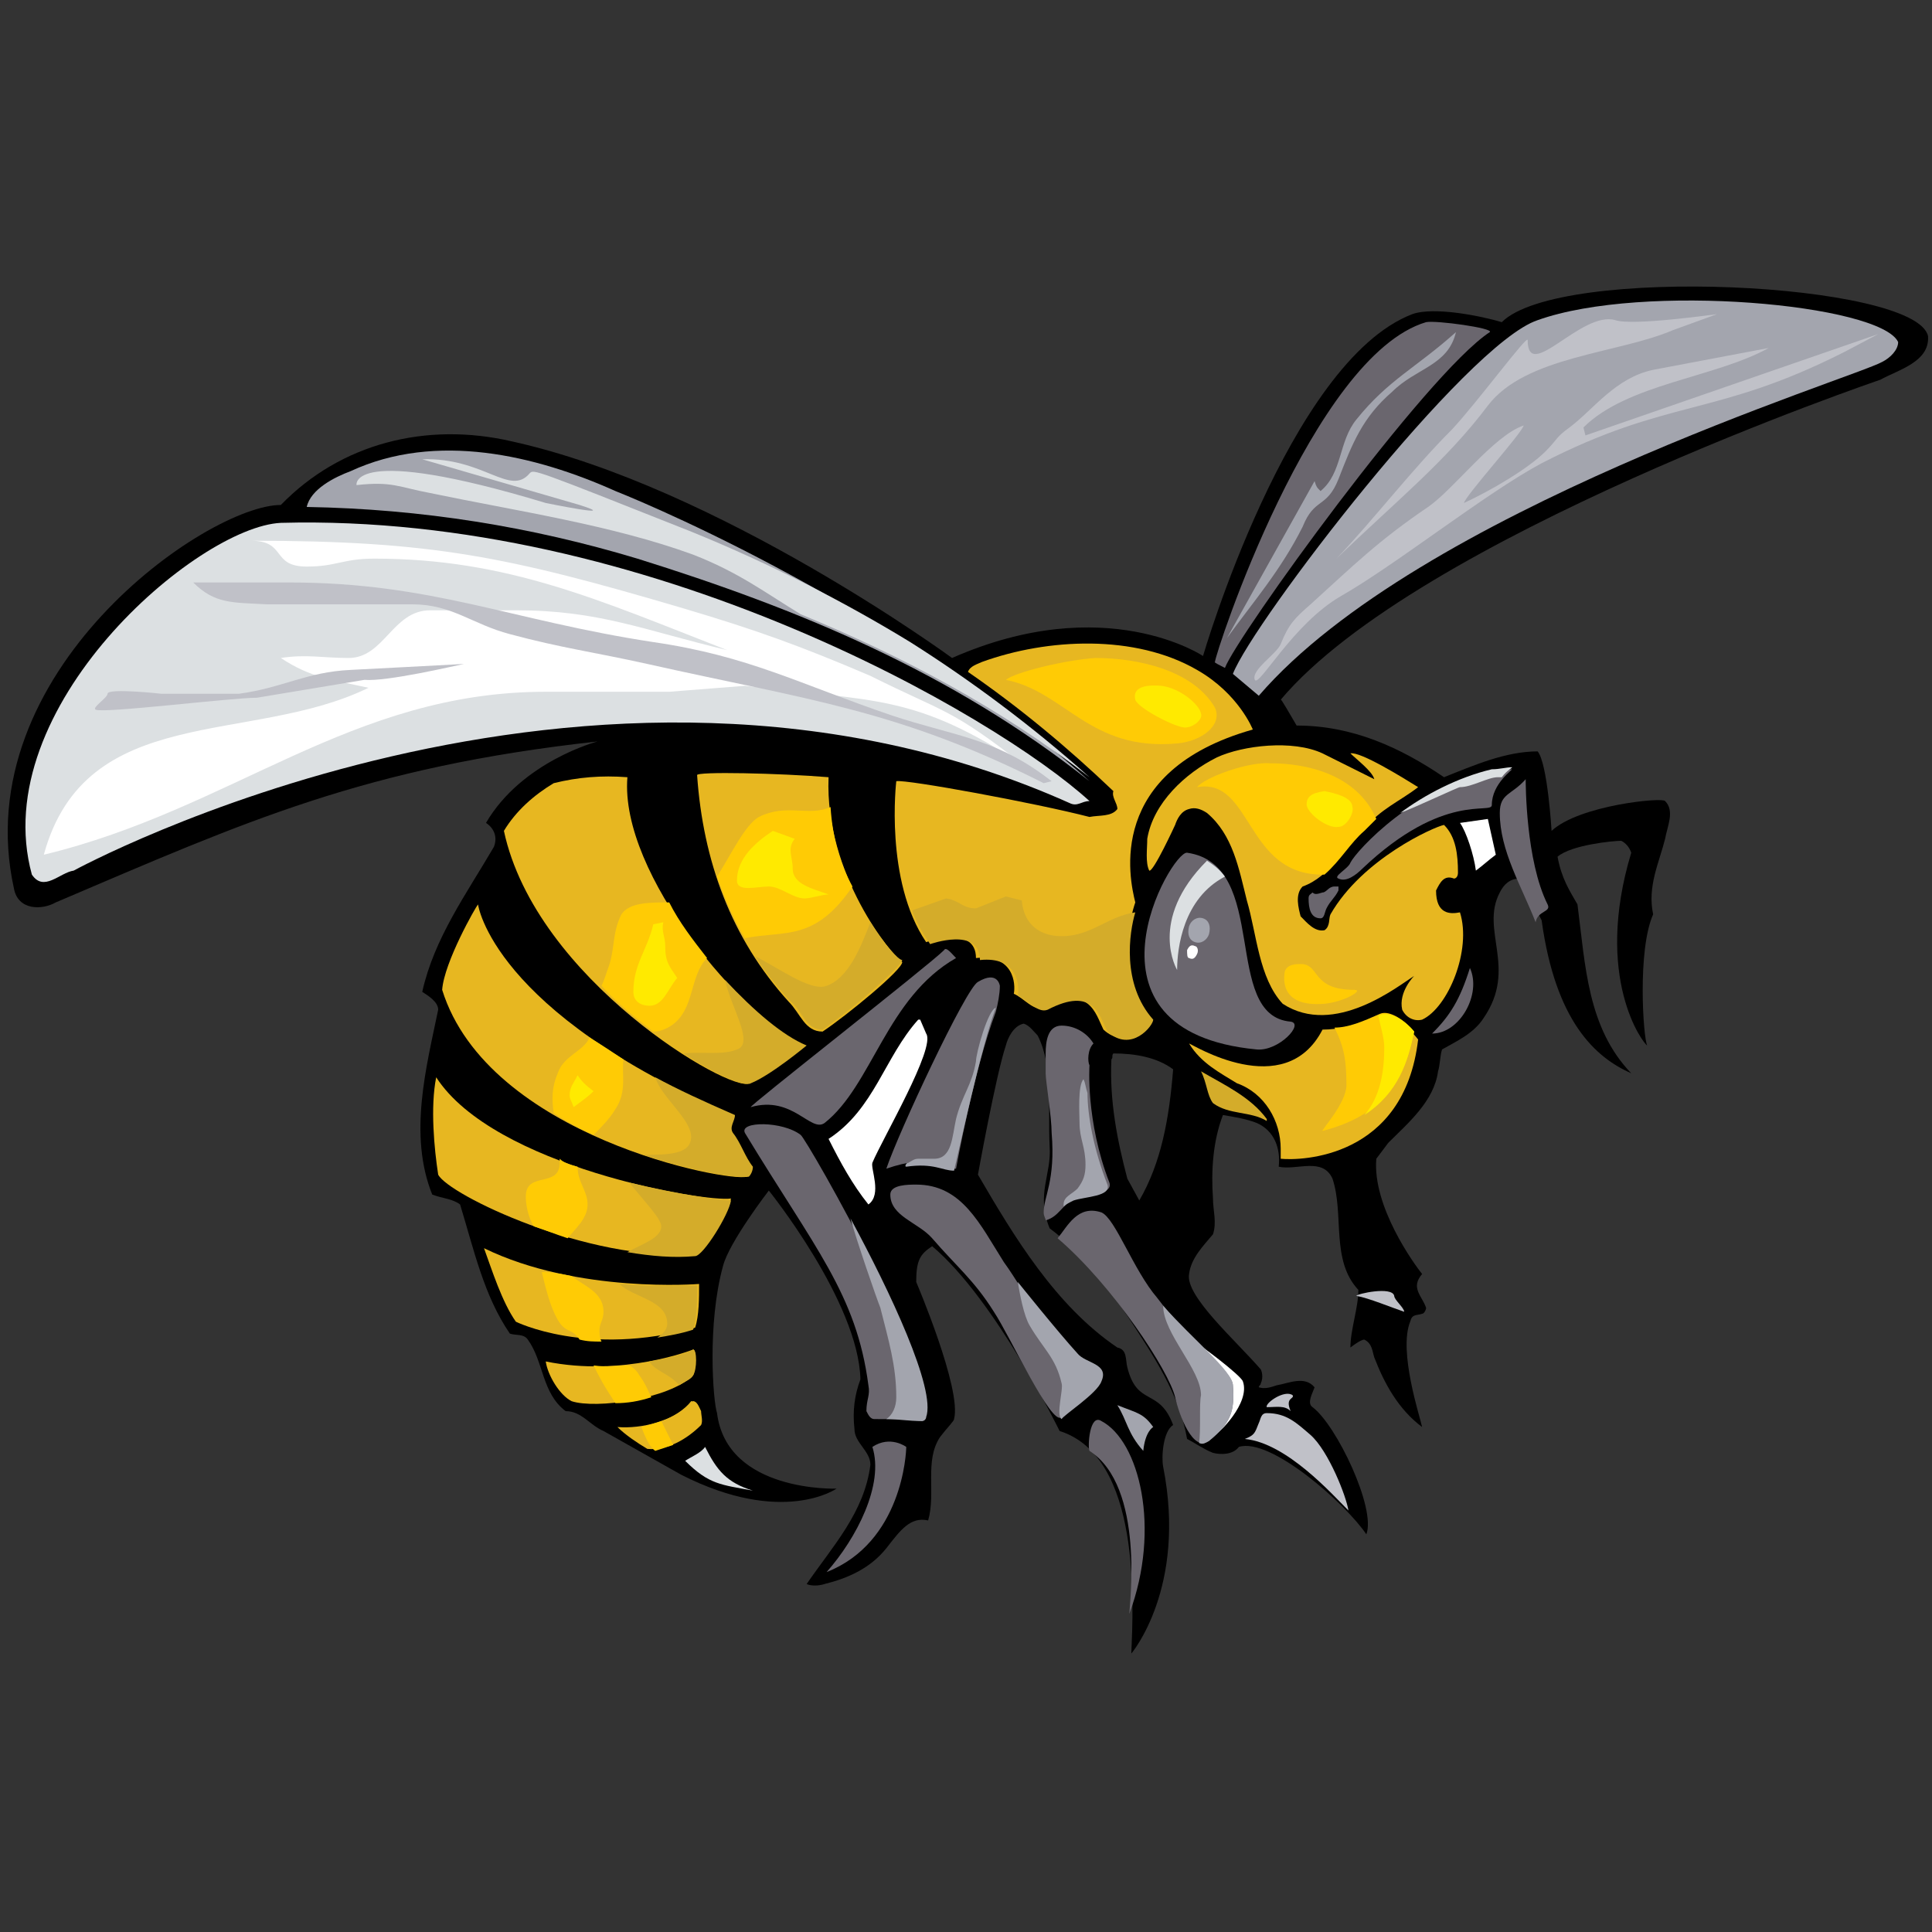 <?xml version="1.0" encoding="UTF-8" standalone="no"?>
<svg width="250px" height="250px" viewBox="0 0 250 250" version="1.1" xmlns="http://www.w3.org/2000/svg" xmlns:xlink="http://www.w3.org/1999/xlink">
    <rect x="0" y="0" width="250" height="250" fill="#333333" stroke="none"/>
    <!-- Generator: Sketch 47.1 (45422) - http://www.bohemiancoding.com/sketch -->
    <title>ALST</title>
    <desc>Created with Sketch.</desc>
    <defs></defs>
    <g id="Page-1" stroke="none" stroke-width="1" fill="none" fill-rule="evenodd">
        <g id="ALST">
            <g id="alabama_state_hornets" transform="translate(0, 35)">
                <path d="M194.33,6.686 C191.753,5.914 185.567,4.629 182.732,5.657 C166.753,11.829 155.67,49.886 155.67,49.886 C155.67,49.886 143.041,41.4 123.196,50.143 C123.196,50.143 93.041,28.029 66.237,22.114 C55.155,19.543 44.072,22.371 36.34,30.343 C26.804,30.343 -4.381,51.943 1.804,79.971 C2.32,82.8 5.412,82.8 7.216,81.771 C31.959,71.229 47.165,64.286 77.32,60.943 C77.32,60.943 67.526,63.514 62.887,71.486 C62.887,71.486 64.691,72.514 63.918,74.571 C60.309,80.743 56.186,86.4 54.639,93.343 C55.412,93.857 56.701,94.629 56.701,95.657 C55.155,103.114 52.835,111.857 55.928,119.571 C57.216,120.086 58.505,120.086 59.536,120.857 C61.34,126.771 62.629,132.686 65.979,137.571 C66.753,137.829 67.784,137.571 68.299,138.343 C70.361,141.171 70.103,145.286 73.196,147.6 C75.258,147.6 76.289,149.4 78.093,150.171 L88.144,155.829 C101.289,162.514 108.247,157.629 108.247,157.629 C108.247,157.629 94.072,158.143 92.784,147.857 C92.268,146.314 91.495,136.286 93.557,128.829 C94.33,125.743 99.485,119.057 99.485,119.057 C99.485,119.057 111.082,133.457 111.34,143.486 C110.567,145.543 110.309,147.6 110.567,149.914 C110.567,151.714 112.629,152.743 112.629,154.543 C111.856,160.714 107.732,165.086 104.381,169.971 C104.897,170.229 105.928,170.229 106.701,169.971 C109.794,169.2 112.629,167.914 114.691,165.343 C116.495,163.029 117.784,161.229 120.103,161.743 C121.134,158.143 119.588,154.029 121.649,150.943 C122.423,149.914 123.454,148.886 123.454,148.629 C124.485,144.771 118.557,130.886 118.557,130.886 C118.557,128.057 119.072,127.286 120.619,126.257 C128.866,133.2 137.113,150.171 137.113,150.171 C147.68,153.514 146.649,172.543 146.392,178.971 C146.392,178.971 153.608,170.486 150.515,154.8 C150.258,153.514 150.515,150.171 151.804,149.4 C150,144.514 147.165,147.086 145.876,141.943 C145.619,140.914 145.876,139.629 144.588,139.371 C136.598,133.971 131.186,124.971 126.546,117 C126.546,117 128.866,104.143 130.155,100.286 C130.412,99.257 131.186,97.714 132.474,97.457 C133.247,97.714 133.763,98.486 134.278,99 C136.34,103.114 135.567,108.257 135.825,113.4 C136.082,117 134.021,119.571 135.825,123.943 C139.948,127.029 143.041,131.143 145.876,135.257 C149.227,140.4 152.577,145.286 153.608,151.2 C154.639,151.714 155.67,152.486 156.959,153 C157.99,153.257 159.536,153.257 160.309,152.229 C164.433,150.943 174.227,159.686 176.804,163.543 C178.093,160.2 172.938,149.4 169.845,147.086 C169.072,146.571 169.845,145.286 170.103,144.514 C168.814,142.971 166.753,144 165.206,144.257 C164.433,144.514 163.66,144.771 162.887,144.514 C162.887,144.257 163.144,144.257 163.144,144 C163.402,143.486 163.402,142.714 163.144,142.2 C159.794,138.343 153.351,132.686 153.866,129.857 C154.124,127.8 155.67,126.257 156.959,124.714 C157.474,123.171 156.959,121.629 156.959,120.086 C156.701,116.486 156.959,112.629 158.247,109.286 C159.794,109.543 161.34,109.8 162.629,110.314 C164.948,111.343 165.722,113.657 165.464,115.971 C167.784,116.486 171.134,114.686 172.423,117.514 C173.969,122.143 172.165,128.057 175.773,131.914 C175.773,134.229 174.742,137.057 174.742,139.371 C174.742,139.371 176.031,138.343 176.546,138.343 C177.577,138.857 177.577,139.886 177.835,140.657 C179.124,144 180.928,147.343 184.021,149.657 C183.763,148.371 180.928,139.886 182.474,136.029 C182.732,135 183.247,135.257 184.021,135 C184.278,135 184.536,134.486 184.536,134.229 C184.021,132.686 182.474,131.657 184.021,129.857 C182.99,128.571 177.577,121.114 178.093,114.943 L179.639,112.886 C182.216,110.314 185.567,107.486 186.082,103.629 C186.34,102.857 186.34,101.571 186.598,100.8 C188.402,99.771 190.722,98.743 192.01,96.686 C196.392,90.257 191.495,85.371 194.072,80.486 C194.588,79.457 195.361,78.686 196.649,78.686 C197.423,79.971 199.485,84.086 199.485,84.086 C201.289,97.2 206.443,101.829 211.082,103.886 L211.082,103.886 C205.412,97.971 205.155,90 204.124,82.029 C203.093,80.229 202.062,78.686 201.546,75.857 C203.351,74.314 208.763,73.8 209.794,73.8 C210.309,74.057 210.825,74.571 211.082,75.343 C206.186,91.543 212.629,100.029 213.144,100.286 C212.629,99.257 211.856,87.943 213.918,83.314 C213.144,79.714 214.691,76.629 215.464,73.543 C215.722,72 216.753,69.943 215.464,68.657 C215.206,68.143 204.381,69.171 200.773,72.514 C200.773,72.514 200.258,63.771 198.969,62.229 C194.845,62.229 190.722,64.029 186.856,65.571 C181.186,61.714 175,58.886 167.784,58.886 C167.01,57.6 165.722,55.286 165.722,55.543 C183.505,34.457 243.299,14.143 243.299,14.143 C245.619,12.857 249.742,11.829 249.485,8.486 C247.938,1.543 201.804,-0.771 194.33,6.686 Z M147.423,120.343 L147.423,120.343 L145.876,117.514 C144.588,112.629 143.557,107.486 143.814,102.086 C144.072,101.829 143.814,101.571 144.072,101.314 C146.907,101.314 149.742,101.829 151.804,103.371 C151.289,109.8 150.258,115.457 147.423,120.343 Z" id="Shape" fill="#000000" fill-rule="nonzero"></path>
                <path d="M162.629,100.8 C165.464,101.057 168.814,97.457 167.01,97.2 C157.99,96.429 164.433,76.886 153.608,75.343 C151.546,75.086 138.144,98.486 162.629,100.8 L162.629,100.8 Z" id="Shape" fill="#6A666E"></path>
                <path d="M158.505,78.429 C153.093,81.257 152.32,87.686 152.32,90.514 C152.32,90.514 148.454,84.086 156.186,76.371 C156.959,76.886 157.732,77.4 158.505,78.429 L158.505,78.429 Z" id="Shape" fill="#DCE0E2"></path>
                <path d="M36.34,32.657 C83.763,31.371 128.866,57.6 140.979,68.657 L140.979,68.657 C139.948,68.657 139.433,69.429 138.402,68.914 C76.289,41.143 9.536,77.657 9.536,77.657 C7.732,77.914 5.67,80.486 4.124,78.171 C-1.804,56.571 25.515,33.171 36.34,32.657 L36.34,32.657 Z" id="Shape" fill="#DCE0E2"></path>
                <path d="M45.361,25.971 C56.443,20.829 69.33,23.914 79.639,28.543 C79.639,28.543 114.433,42.171 140.979,66.086 C123.196,51.943 103.093,43.714 82.474,37.286 C68.814,33.171 54.639,30.857 39.691,30.6 C40.206,28.286 43.299,26.743 45.361,25.971 L45.361,25.971 Z" id="Shape" fill="#A3A5AE"></path>
                <path d="M54.639,24.429 L75,30.343 C80.67,32.143 70.619,30.086 70.619,30.086 C45.103,22.371 46.134,27.771 46.134,27.771 C50.773,27.257 51.546,28.029 55.67,28.8 C66.753,31.114 79.124,32.914 89.691,36.771 C95.619,39.086 98.969,41.657 103.608,44.486 C116.753,49.886 129.381,56.571 140.979,65.571 C133.505,58.886 125.515,52.971 117.784,48.086 C109.794,43.2 100,38.057 89.175,33.686 C69.072,25.714 69.072,25.714 68.557,26.229 C65.979,29.314 62.629,24.171 54.639,24.429 L54.639,24.429 Z" id="Shape" fill="#DCE0E2"></path>
                <path d="M56.443,104.4 C63.918,115.971 91.237,120.6 94.588,120.086 C94.33,121.886 90.979,127.286 89.948,127.286 C76.031,128.314 57.99,119.571 56.701,117 C56.186,113.657 55.67,108.257 56.443,104.4 L56.443,104.4 Z" id="Shape" fill="#E7B721"></path>
                <path d="M81.443,118.029 C83.247,120.343 85.567,122.657 85.567,123.686 C85.567,125.229 82.99,126 81.186,127.029 C84.278,127.543 87.113,127.8 89.948,127.543 C90.979,127.543 94.33,122.143 94.588,120.343 C93.299,120.343 87.887,119.571 81.443,118.029 L81.443,118.029 Z" id="Shape" fill="#D4AC2A"></path>
                <path d="M74.742,115.971 C74.742,115.971 74.742,115.971 74.742,115.971 C74.742,118.029 76.031,119.057 76.031,120.857 C76.031,122.657 74.485,123.943 73.454,125.229 C71.907,124.714 70.619,124.2 69.072,123.686 C68.299,122.4 68.041,120.857 68.041,119.829 C68.041,116.486 72.423,118.8 72.423,115.457 C72.423,115.2 72.423,114.943 72.423,114.943 C72.938,115.457 73.711,115.714 74.742,115.971 L74.742,115.971 Z" id="Shape" fill="#FFCB05"></path>
                <path d="M61.856,82.029 C61.856,82.029 63.66,95.914 94.845,109.286 C94.845,110.057 94.33,110.829 94.588,111.6 C95.619,112.886 96.134,114.686 97.165,115.971 C97.165,116.229 96.907,116.743 96.649,117.257 C94.33,118.029 63.144,112.114 57.216,93.086 C57.474,89.486 61.598,82.286 61.856,82.029 L61.856,82.029 Z" id="Shape" fill="#E7B721"></path>
                <path d="M84.794,104.4 C85.567,106.971 89.433,109.8 89.433,112.114 C89.433,114.429 86.34,114.429 83.247,114.429 C90.206,116.743 95.876,117.514 96.907,117.257 C97.165,117 97.423,116.486 97.423,115.971 C96.392,114.686 95.876,112.886 94.845,111.6 C94.33,110.829 95.103,110.057 95.103,109.286 C90.979,107.486 87.629,105.943 84.794,104.4 L84.794,104.4 Z" id="Shape" fill="#D4AC2A"></path>
                <path d="M80.67,102.086 C80.412,103.886 81.186,106.2 79.639,108.514 C78.866,109.8 77.835,110.829 76.804,111.857 C75,111.086 73.196,110.057 71.649,109.029 C71.392,107.229 71.392,105.686 72.165,103.886 C72.938,101.571 75.515,101.057 76.289,99.257 C77.577,100.029 79.124,101.057 80.67,102.086 L80.67,102.086 Z" id="Shape" fill="#FFCB05"></path>
                <path d="M62.629,126.514 C74.742,132.429 90.464,131.143 90.464,131.143 C90.464,132.943 90.464,135.257 89.948,136.8 C76.031,140.657 66.753,136.029 66.753,136.029 C64.948,133.457 63.66,129.343 62.629,126.514 L62.629,126.514 Z" id="Shape" fill="#E7B721"></path>
                <path d="M80.155,131.143 C81.959,132.943 86.34,133.2 86.34,136.286 C86.34,137.057 85.825,137.571 85.052,138.086 C86.598,137.829 88.144,137.571 89.691,137.057 C90.206,135.514 90.206,133.2 90.206,131.4 C90.464,131.143 86.082,131.657 80.155,131.143 L80.155,131.143 Z" id="Shape" fill="#D4AC2A"></path>
                <path d="M73.969,130.114 C75.515,131.4 78.093,132.171 78.093,134.743 C78.093,135.771 77.577,136.286 77.577,137.057 C77.577,137.571 77.577,138.086 77.835,138.6 C76.804,138.6 76.031,138.6 75,138.343 C73.969,136.8 73.196,137.571 72.165,135.771 C71.134,133.971 70.619,131.657 70.103,129.6 C71.392,129.6 72.68,129.857 73.969,130.114 L73.969,130.114 Z" id="Shape" fill="#FFCB05"></path>
                <path d="M71.649,66.343 C74.742,65.571 77.835,65.314 81.186,65.571 C80.155,78.171 96.392,96.943 104.124,100.286 C104.124,100.286 99.485,104.143 96.907,105.171 C94.588,106.457 69.33,91.8 65.206,72.514 C66.753,69.943 69.072,67.886 71.649,66.343 L71.649,66.343 Z" id="Shape" fill="#E7B721"></path>
                <path d="M93.814,91.8 C94.588,95.4 97.68,100.029 95.361,100.8 C93.557,101.571 90.722,101.057 88.402,101.314 C92.784,104.143 96.392,105.686 97.165,105.171 C99.742,104.143 104.381,100.286 104.381,100.286 C101.289,99 97.68,95.914 93.814,91.8 L93.814,91.8 Z" id="Shape" fill="#D4AC2A"></path>
                <path d="M91.495,88.971 C89.175,91.286 89.948,95.657 86.856,97.714 C86.082,98.229 85.309,98.486 84.536,98.486 C82.216,96.686 79.897,94.886 77.835,92.571 C78.093,92.057 78.351,91.286 78.608,90.514 C79.639,87.943 79.124,85.886 80.412,83.314 C81.443,81.771 84.021,81.771 86.598,81.771 C87.887,84.343 89.691,86.657 91.495,88.971 L91.495,88.971 Z" id="Shape" fill="#FFCB05"></path>
                <path d="M70.619,141.171 C80.67,143.229 89.691,139.629 89.691,139.629 C90.206,139.629 89.948,142.457 89.691,142.971 C86.598,146.057 77.062,147.343 73.969,146.314 C72.423,145.543 70.876,142.971 70.619,141.171 L70.619,141.171 Z" id="Shape" fill="#E7B721"></path>
                <path d="M84.021,141.171 C84.794,142.457 86.598,142.714 87.887,144.257 L87.887,144.257 C88.66,143.743 89.433,143.486 89.691,142.971 C90.206,142.2 90.206,139.629 89.691,139.629 C89.433,139.886 87.371,140.657 84.021,141.171 L84.021,141.171 Z" id="Shape" fill="#D4AC2A"></path>
                <path d="M81.443,141.686 C81.959,141.943 82.474,142.457 82.732,142.971 C83.505,144 83.763,144.771 84.278,145.8 C82.732,146.314 81.186,146.571 79.639,146.571 C78.093,144.257 77.577,143.229 76.804,141.686 C78.608,141.943 79.897,141.686 81.443,141.686 L81.443,141.686 Z" id="Shape" fill="#FFCB05"></path>
                <path d="M89.691,146.314 C90.206,146.314 90.464,147.086 90.722,147.6 C90.722,148.114 90.979,148.886 90.722,149.4 C88.918,151.2 86.34,152.743 83.763,152.486 C82.474,151.714 80.928,150.686 79.897,149.657 C82.99,149.914 87.371,148.886 89.691,146.314 L89.691,146.314 Z" id="Shape" fill="#E7B721"></path>
                <path d="M85.567,148.886 C86.34,149.914 87.629,149.914 88.66,150.943 C89.433,150.429 89.948,149.914 90.464,149.4 C90.722,148.886 90.464,148.114 90.464,147.6 C90.464,147.086 90.206,146.314 89.433,146.314 L89.433,146.314 C88.66,147.343 87.113,148.371 85.567,148.886 L85.567,148.886 Z" id="Shape" fill="#E7B721"></path>
                <path d="M85.567,148.886 C86.082,149.914 86.598,150.943 87.113,151.971 C86.34,152.229 85.567,152.486 84.794,152.743 C84.021,152.229 83.505,150.943 82.99,149.657 C84.021,149.4 84.794,149.143 85.567,148.886 L85.567,148.886 Z" id="Shape" fill="#FFCB05"></path>
                <path d="M107.216,65.571 C106.701,78.171 115.464,88.714 116.753,89.486 C116.753,90.514 109.536,96.429 106.443,98.486 C104.124,98.486 103.608,96.171 102.062,94.629 C94.588,86.4 90.979,76.371 90.206,65.314 C89.948,64.8 101.031,65.057 107.216,65.571 L107.216,65.571 Z" id="Shape" fill="#E7B721"></path>
                <path d="M112.629,84.343 C111.34,87.686 109.794,91.543 106.959,92.571 C104.897,93.343 100.773,90.257 97.68,88.714 C98.969,90.771 100.515,92.571 102.062,94.371 C103.866,95.657 104.124,98.229 106.443,98.229 C109.536,96.171 116.495,90.257 116.753,89.229 C116.237,89.229 114.433,87.171 112.629,84.343 L112.629,84.343 Z" id="Shape" fill="#D4AC2A"></path>
                <path d="M110.309,79.714 C105.412,86.914 101.546,85.371 96.392,86.4 C94.845,83.829 93.814,81.257 92.784,78.429 C94.588,75.6 96.392,71.743 98.196,70.714 C101.804,68.914 104.639,70.714 107.474,69.429 C107.732,73.543 108.763,76.886 110.309,79.714 L110.309,79.714 Z" id="Shape" fill="#FFCB05"></path>
                <path d="M107.216,112.371 C113.144,108.514 114.433,101.829 118.814,96.943 L119.072,96.943 L119.845,98.743 C121.134,100.543 114.175,112.371 112.887,115.457 C112.629,116.229 114.175,119.571 112.371,120.857 L112.371,120.857 C110.309,118.286 108.763,115.457 107.216,112.371 L107.216,112.371 L107.216,112.371 Z" id="Shape" fill="#FFFFFF"></path>
                <path d="M115.979,66.086 C117.268,65.829 134.021,68.914 140.979,70.714 C142.268,70.457 143.814,70.714 144.588,69.686 C144.588,68.914 143.814,68.143 144.072,67.371 C138.144,61.714 131.959,56.571 125.258,51.943 C125.515,51.171 126.546,50.914 127.062,50.657 C135.567,47.571 146.907,47.057 154.897,51.686 C160.309,54.771 162.113,59.4 162.113,59.4 C143.041,64.8 146.134,78.686 146.907,81.771 C146.907,81.771 143.557,91.029 148.711,96.686 C148.711,97.457 145.876,101.057 142.784,98.229 C141.753,96.171 140.979,92.314 135.052,95.4 C133.763,95.914 132.474,94.114 131.186,93.6 C131.443,92.314 131.186,88.457 126.289,88.971 C126.289,84.6 119.845,86.914 119.845,86.914 C114.433,78.943 115.979,66.086 115.979,66.086 L115.979,66.086 Z" id="Shape" fill="#E7B721"></path>
                <path d="M118.041,82.8 L122.423,81.257 C124.227,81.514 124.485,82.543 126.289,82.543 L130.155,81 L132.216,81.514 C132.474,84.6 134.536,86.143 137.371,86.143 C141.237,86.143 143.299,83.571 146.907,83.057 C146.134,85.629 145.103,92.314 149.227,96.943 C149.227,97.714 146.392,101.314 143.299,98.486 C142.268,96.429 141.495,92.571 135.567,95.657 C134.278,96.171 132.99,94.371 131.701,93.857 C131.959,92.571 131.701,88.714 126.804,89.229 C126.804,84.857 120.361,87.171 120.361,87.171 C119.33,85.629 118.557,84.343 118.041,82.8 L118.041,82.8 Z" id="Shape" fill="#D4AC2A"></path>
                <path d="M157.474,63 C160.825,61.457 167.268,60.686 171.134,62.486 C172.68,63.257 177.835,65.829 177.835,65.829 C177.577,64.8 175.515,63.257 174.742,62.486 C176.031,62.229 181.443,65.571 183.505,66.857 C181.186,68.657 178.608,69.686 176.546,72.257 C173.969,74.571 172.165,78.429 168.557,79.714 C167.526,80.743 168.041,82.543 168.299,83.571 C169.072,84.343 170.103,85.629 171.392,85.371 C172.165,84.857 171.907,83.829 172.165,83.314 C176.289,76.114 185.567,72 186.856,71.743 C188.402,73.286 188.66,75.6 188.66,77.914 C188.66,78.429 188.402,78.686 188.144,78.686 C186.856,78.171 186.34,79.2 185.825,80.229 C185.825,83.314 187.629,83.314 188.918,83.057 C190.464,87.943 187.371,95.4 184.021,96.943 C182.99,97.2 181.959,96.686 181.443,95.657 C180.928,93.343 182.99,91.286 182.99,91.286 C180.928,92.571 172.68,99.257 165.979,94.886 C162.887,91.543 162.629,85.886 161.34,81.514 C160.309,77.4 159.536,73.029 156.186,70.2 C155.412,69.686 154.639,69.429 153.866,69.686 C152.835,69.943 152.32,70.971 152.062,71.743 C152.062,71.743 149.227,77.914 148.711,77.657 C148.196,76.629 148.454,74.829 148.454,73.543 C149.227,68.914 153.351,65.057 157.474,63 L157.474,63 Z" id="Shape" fill="#E7B721"></path>
                <path d="M154.897,66.857 C162.113,65.571 161.082,78.429 171.392,78.171 C173.454,76.371 174.742,74.057 176.546,72.514 C177.062,72 177.577,71.486 178.093,70.971 C175.515,65.057 168.814,63.771 164.433,63.771 C161.598,63.514 155.928,65.571 154.897,66.857 L154.897,66.857 Z" id="Shape" fill="#FFCB05"></path>
                <path d="M171.134,98.229 C173.196,98.229 175.515,97.714 178.351,96.429 C180.412,95.4 183.505,99.514 183.505,99.514 C181.701,114.943 168.299,115.2 165.722,114.943 C165.722,114.686 165.722,114.171 165.722,113.657 C165.722,110.057 163.66,106.457 160.052,105.171 C157.99,103.886 155.412,102.6 153.866,100.029 C154.124,100.029 166.237,107.743 171.134,98.229 L171.134,98.229 Z" id="Shape" fill="#E7B721"></path>
                <path d="M172.68,97.971 C173.969,100.543 174.227,102.343 174.227,105.429 C174.227,107.743 170.876,111.343 171.134,111.343 C180.155,109.029 181.959,103.371 182.99,98.486 C181.959,97.2 179.897,95.657 178.608,96.171 C176.289,97.2 174.485,97.971 172.68,97.971 L172.68,97.971 Z" id="Shape" fill="#FFCB05"></path>
                <path d="M178.351,96.429 C178.608,97.714 179.124,99.257 179.124,100.543 C179.124,103.629 178.608,106.971 176.546,109.286 C180.928,106.457 182.216,102.343 182.99,98.486 C181.959,97.2 179.897,95.657 178.351,96.429 C178.351,96.171 178.351,96.171 178.351,96.429 L178.351,96.429 Z" id="Shape" fill="#FFEA00"></path>
                <path d="M155.412,103.629 C158.505,105.429 161.856,106.971 163.918,109.8 L163.918,110.057 C161.856,108.771 159.021,109.286 156.959,107.743 C156.186,106.714 156.186,105.171 155.412,103.629 L155.412,103.629 L155.412,103.629 Z" id="Shape" fill="#D4AC2A"></path>
                <path d="M198.969,6.429 C212.629,1.543 243.299,4.371 245.619,9.257 C245.619,10.286 244.588,11.314 243.557,11.829 C239.948,13.886 183.505,31.114 162.887,55.029 L159.536,52.2 C162.113,45.514 189.691,9.514 198.969,6.429 L198.969,6.429 Z" id="Shape" fill="#A3A5AE"></path>
                <path d="M192.526,70.971 L193.557,75.6 C192.526,76.371 192.01,76.886 190.979,77.657 C190.722,75.6 189.691,72.514 188.918,71.486 L192.526,70.971 L192.526,70.971 Z" id="Shape" fill="#FFFFFF"></path>
                <path d="M153.866,84.857 C154.124,84.086 154.897,83.571 155.67,83.829 C156.443,84.086 156.701,84.857 156.443,85.886 C156.186,86.657 155.412,87.171 154.639,86.914 C153.866,86.657 153.608,85.886 153.866,84.857 L153.866,84.857 Z" id="Shape" fill="#A3A5AE"></path>
                <path d="M153.608,87.943 C153.866,87.429 154.124,87.171 154.639,87.429 C154.897,87.429 155.155,87.943 154.897,88.457 C154.639,88.971 154.381,89.229 153.866,88.971 C153.608,88.971 153.608,88.457 153.608,87.943 L153.608,87.943 Z" id="Shape" fill="#FFFFFF"></path>
                <path d="M169.845,80.486 C169.588,80.743 169.33,80.743 169.33,81.257 C169.33,82.543 169.588,83.829 170.876,83.829 C171.392,83.829 171.392,83.057 171.649,82.543 C172.165,81.514 172.68,81.257 173.196,80.229 L173.196,79.714 C172.938,79.714 172.938,79.714 172.68,79.714 C171.907,79.714 171.649,80.486 171.134,80.486 C170.361,80.743 170.103,80.743 169.845,80.486 L169.845,80.486 Z" id="Shape" fill="#6A666E"></path>
                <path d="M195.619,64.543 C195.876,64.543 193.041,66.343 193.041,69.171 C193.041,70.457 186.856,67.371 176.289,77.4 C175.515,78.171 174.227,79.2 173.196,78.686 C172.423,78.429 174.485,77.4 174.742,76.629 C175.515,75.086 183.247,66.6 193.041,65.057 C194.072,64.8 194.845,64.543 195.619,64.543 L195.619,64.543 Z" id="Shape" fill="#6A666E"></path>
                <path d="M181.186,70.2 C183.247,69.429 188.66,66.857 188.918,66.857 C190.464,66.857 192.526,65.571 193.814,65.571 C194.072,65.571 194.072,65.571 194.33,65.571 C195.103,64.543 195.876,64.286 195.619,64.286 L195.619,64.286 C194.845,64.286 194.072,64.543 193.041,64.543 C188.66,65.571 184.278,67.886 181.186,70.2 L181.186,70.2 Z" id="Shape" fill="#DCE0E2"></path>
                <path d="M171.392,67.371 C169.588,67.629 169.072,68.143 169.072,69.171 C169.33,70.457 171.907,72.257 173.196,72 C174.227,72 175.258,70.2 175,69.429 C175,68.143 172.68,67.629 171.392,67.371 L171.392,67.371 Z" id="Shape" fill="#FFEA00"></path>
                <path d="M197.423,65.829 C195.619,67.886 194.072,67.629 194.072,70.2 C194.072,75.086 196.907,79.714 198.711,84.343 C198.969,82.8 200.773,83.057 200.258,82.029 C197.423,76.371 197.423,66.343 197.423,65.829 L197.423,65.829 Z" id="Shape" fill="#6A666E"></path>
                <path d="M185.309,98.743 C188.918,98.743 191.753,93.6 190.206,90.257 C188.918,94.371 187.629,96.429 185.309,98.743 L185.309,98.743 Z" id="Shape" fill="#6A666E"></path>
                <path d="M158.505,51.429 C160.052,47.314 184.536,13.371 192.784,7.971 C193.299,7.457 185.825,6.429 184.536,6.686 C169.845,11.057 157.216,49.629 157.216,50.657 C156.959,50.657 157.99,51.171 158.505,51.429 L158.505,51.429 Z" id="Shape" fill="#6A666E"></path>
                <path d="M161.082,151.2 C162.371,150.686 162.371,150.429 162.887,149.143 C163.144,148.629 163.144,147.857 163.918,147.857 C166.495,147.857 167.784,149.143 169.588,150.686 C171.907,152.743 174.227,158.657 174.485,160.457 C172.423,158.4 166.495,151.714 161.082,151.2 L161.082,151.2 Z" id="Shape" fill="#C0C1C8"></path>
                <path d="M238.66,10.543 L243.041,8.229 L205.155,21.343 L204.897,20.314 C210.567,14.657 221.907,13.886 228.866,10.029 L213.918,12.857 C209.021,13.886 206.186,18 203.093,20.314 C201.289,21.6 201.546,21.857 200,23.4 C197.68,25.714 192.784,28.543 189.433,30.086 C189.691,29.057 196.907,21.086 197.165,20.057 C193.299,21.343 188.144,28.286 184.794,30.6 C178.351,34.971 175.258,38.057 169.588,43.2 C167.526,45 166.753,45.771 165.722,48.343 C165.206,49.629 161.856,51.686 162.371,52.971 C162.887,54 167.268,45.771 173.454,42.171 C180.67,38.057 192.268,28.8 199.485,24.943 C215.979,16.457 221.907,19.029 238.66,10.543 L238.66,10.543 Z" id="Shape" fill="#C0C1C8"></path>
                <path d="M172.938,37.286 C180.67,29.829 187.113,24.686 192.526,17.486 C197.423,11.057 209.278,10.8 216.495,7.714 L222.165,5.657 C221.907,5.657 211.34,7.2 209.021,6.429 C204.639,5.143 197.68,14.657 197.68,9 C197.68,8.229 191.237,16.971 187.887,20.571 C182.732,25.714 177.835,32.143 172.938,37.286 L172.938,37.286 Z" id="Shape" fill="#C0C1C8"></path>
                <path d="M180.412,132.686 C180.412,133.2 181.701,134.229 181.701,134.743 C180.155,134.229 177.062,132.943 175.515,132.686 C175.515,132.429 180.155,131.4 180.412,132.686 L180.412,132.686 Z" id="Shape" fill="#C0C1C8"></path>
                <path d="M130.155,52.971 C137.887,54.514 140.979,62.229 152.32,61.2 C155.412,60.943 158.247,58.886 157.216,56.571 C154.381,51.686 147.165,50.143 141.753,50.143 C137.887,50.4 131.443,51.943 130.155,52.971 L130.155,52.971 Z" id="Shape" fill="#FFCB05"></path>
                <path d="M100,72.514 C97.68,74.057 95.361,76.114 95.361,78.943 C95.361,80.486 97.938,79.714 99.485,79.714 C101.031,79.714 102.577,81.257 104.124,81.257 C104.897,81.257 106.443,80.743 107.216,80.743 C105.155,79.971 102.577,79.457 102.577,77.4 C102.577,75.857 101.804,74.829 102.835,73.543 L100,72.514 L100,72.514 Z" id="Shape" fill="#FFEA00"></path>
                <path d="M91.237,152.229 C90.722,153 89.433,153.514 88.66,154.029 C91.753,157.114 93.299,157.114 97.423,157.886 C94.072,156.857 92.784,155.314 91.237,152.229 L91.237,152.229 Z" id="Shape" fill="#DCE0E2"></path>
                <path d="M167.268,145.543 C167.526,146.057 166.237,145.8 167.01,147.6 C166.237,146.829 165.206,147.086 163.918,147.086 C163.66,146.571 166.237,144.771 167.268,145.543 L167.268,145.543 Z" id="Shape" fill="#C0C1C8"></path>
                <path d="M84.536,84.6 C83.763,87.943 81.959,89.743 81.959,93.343 C81.959,94.629 82.99,95.143 84.021,95.143 C85.825,95.143 86.34,93.086 87.629,91.543 C86.598,90 86.082,89.486 86.082,87.429 C86.082,86.143 85.567,85.629 85.825,84.343 L84.536,84.6 L84.536,84.6 Z" id="Shape" fill="#FFEA00"></path>
                <path d="M158.763,47.571 L170.103,27.257 C170.361,28.029 170.361,28.029 170.876,28.543 C173.711,26.229 173.196,22.114 175.515,19.286 C179.639,14.143 183.247,12.6 188.402,7.971 C187.371,12.343 183.247,12.6 180.155,15.686 C176.289,19.029 175,22.371 173.196,27 C171.649,30.857 170.103,29.314 168.557,33.171 C165.722,38.829 162.113,42.943 158.763,47.571 L158.763,47.571 Z" id="Shape" fill="#A3A5AE"></path>
                <path d="M171.392,94.886 C173.969,94.629 176.546,93.086 175.258,93.086 C169.588,93.086 170.876,89.743 168.299,89.743 C167.784,89.743 166.495,89.743 166.237,90.771 C166.237,91.029 165.206,95.4 171.392,94.886 L171.392,94.886 Z" id="Shape" fill="#FFCB05"></path>
                <path d="M150.258,53.743 C147.165,53.486 146.649,54.514 146.907,55.543 C147.165,56.571 152.062,59.143 153.351,59.143 C154.381,59.143 155.67,58.114 155.412,57.343 C155.155,56.057 152.577,54 150.258,53.743 L150.258,53.743 Z" id="Shape" fill="#FFEA00"></path>
                <path d="M74.742,104.143 C74.227,105.171 73.711,105.686 73.711,106.714 C73.711,107.229 73.969,107.486 74.227,108.257 C75.258,107.486 76.031,106.971 76.804,106.2 C75.773,105.429 75.258,104.914 74.742,104.143 L74.742,104.143 Z" id="Shape" fill="#FFEA00"></path>
                <path d="M132.474,64.029 C118.299,54.771 113.402,55.8 96.392,53.743 L86.598,54.514 C80.412,54.514 76.804,54.514 70.619,54.514 C45.361,54.514 30.155,69.686 5.67,75.6 C11.082,55.8 32.474,61.457 47.68,54 C43.041,52.971 40.206,52.714 36.34,50.143 C39.691,49.629 41.753,50.143 45.103,50.143 C49.742,50.143 50.773,43.971 55.67,43.971 C60.052,43.971 62.371,43.971 66.753,43.971 C77.577,43.971 83.247,46.543 94.072,49.114 C77.577,42.686 65.722,37.286 48.454,37.286 C44.33,37.286 43.557,38.314 39.691,38.314 C35.052,38.314 37.113,34.971 32.474,34.971 C55.928,34.971 65.722,37.029 88.402,43.714 C97.938,46.543 103.608,48.6 112.629,52.457 C122.423,57.343 122.938,56.571 132.474,64.029 L132.474,64.029 Z" id="Shape" fill="#FFFFFF"></path>
                <path d="M33.247,55.286 L47.165,52.971 C50,53.229 58.763,51.171 60.052,50.914 C55.412,51.171 50.258,51.429 45.361,51.686 C39.691,51.943 36.598,54 30.928,54.771 L20.876,54.771 C20.876,54.771 13.918,54 13.918,54.771 C13.918,55.286 11.856,56.571 12.371,56.829 C13.402,57.343 29.897,55.286 33.247,55.286 L33.247,55.286 Z" id="Shape" fill="#C0C1C8"></path>
                <path d="M25,40.371 C29.897,40.371 32.474,40.371 37.371,40.371 C55.928,40.371 65.979,45.257 84.536,48.086 C96.907,49.886 103.351,53.486 115.464,57.6 C123.196,60.171 128.351,60.429 135.052,65.314 L136.082,66.086 L135.052,66.343 C116.237,56.829 104.381,55.543 83.763,50.914 C76.804,49.371 72.68,48.857 65.979,47.057 C61.082,45.771 58.505,43.2 53.351,43.2 C45.876,43.2 41.753,43.2 34.536,43.2 C30.155,42.943 27.835,43.2 25,40.371 L25,40.371 Z" id="Shape" fill="#C0C1C8"></path>
                <path d="M147.938,152.743 C148.196,150.171 149.227,149.657 149.227,149.657 C147.938,147.857 147.165,147.857 144.588,146.829 C145.876,148.886 145.876,150.429 147.938,152.743 L147.938,152.743 Z" id="Shape" fill="#A3A5AE"></path>
                <path d="M106.959,168.429 C116.753,164.571 117.268,153 117.268,152.229 C117.268,152.229 115.206,150.686 112.887,152.229 C114.433,157.114 110.825,164.057 106.959,168.429 L106.959,168.429 Z" id="Shape" fill="#6A666E"></path>
                <path d="M118.557,118.286 C117.526,118.286 115.206,118.286 115.206,119.571 C115.206,122.4 118.814,123.171 120.619,125.229 C123.711,128.829 126.031,130.629 128.608,134.743 C130.67,137.829 136.082,149.657 137.371,148.371 C142.526,143.229 142.526,143.486 142.268,143.486 C137.113,140.914 132.732,132.171 129.897,128.314 C126.804,123.429 124.485,118.286 118.557,118.286 L118.557,118.286 Z" id="Shape" fill="#6A666E"></path>
                <path d="M139.433,140.143 C140.464,141.429 143.557,141.429 142.526,143.743 C142.01,145.286 137.629,148.114 137.371,148.629 C136.598,148.114 137.629,144.771 137.371,144 C136.598,140.657 135.052,139.629 133.247,136.543 C132.474,135.257 131.959,132.429 131.701,130.886 C131.701,130.886 136.856,137.314 139.433,140.143 L139.433,140.143 Z" id="Shape" fill="#A3A5AE"></path>
                <path d="M114.691,116.229 C120.619,114.171 120.619,116.486 123.711,116.229 C123.711,116.229 126.031,103.371 128.866,95.914 C129.124,94.886 129.381,93.6 129.381,92.571 C129.381,92.571 129.124,90.514 126.546,92.057 C125,92.829 116.237,111.6 114.691,116.229 L114.691,116.229 Z" id="Shape" fill="#6A666E"></path>
                <path d="M123.454,116.486 C123.969,114.429 127.062,100.029 128.866,95.4 C127.835,95.657 126.289,101.314 126.289,102.343 C125.773,105.429 124.485,106.714 123.711,109.8 C123.196,112.114 123.196,114.943 120.876,114.943 C120.103,114.943 119.588,114.943 118.814,114.943 C118.299,114.943 118.041,115.2 117.526,115.457 C117.268,115.457 117.01,115.971 117.268,115.971 C120.876,115.457 121.907,116.486 123.454,116.486 L123.454,116.486 Z" id="Shape" fill="#A3A5AE"></path>
                <path d="M113.144,148.629 C115.464,148.629 117.01,148.629 119.33,148.886 C122.938,144.771 104.381,112.371 103.608,111.857 C101.289,110.057 95.619,110.057 96.392,111.6 C105.412,126.514 110.825,132.429 112.371,144.257 C112.629,145.543 112.113,146.057 112.113,147.6 C112.371,148.114 112.629,148.629 113.144,148.629 L113.144,148.629 Z" id="Shape" fill="#6A666E"></path>
                <path d="M119.33,148.886 C119.588,148.886 119.845,148.629 119.845,148.371 C121.134,144.771 115.206,132.171 110.052,122.657 C110.825,125.486 113.402,132.943 113.918,134.229 C114.948,138.343 115.979,141.686 115.979,145.8 C115.979,147.086 115.464,148.114 114.691,148.629 C116.237,148.629 117.526,148.886 119.33,148.886 L119.33,148.886 Z" id="Shape" fill="#A3A5AE"></path>
                <path d="M106.701,110.314 C112.887,105.429 114.691,94.114 123.711,88.971 C123.196,88.457 122.423,87.429 122.165,87.943 C120.103,90 96.392,108.514 97.165,108.257 C102.577,106.714 104.897,111.6 106.701,110.314 L106.701,110.314 Z" id="Shape" fill="#6A666E"></path>
                <path d="M141.495,100.029 C140.722,98.743 139.175,97.714 137.371,97.714 C135.567,97.714 135.309,99.771 135.309,101.314 C135.309,102.343 135.309,102.857 135.309,103.886 C135.309,104.914 136.082,109.543 136.082,111.6 C136.598,117.771 135.052,119.829 135.052,121.886 C135.052,122.4 135.309,122.657 135.309,122.914 C137.113,122.4 137.371,120.857 139.175,120.086 C140.722,119.571 144.072,119.571 143.557,118.029 C140.464,110.057 140.979,102.857 140.979,102.857 C140.722,102.343 140.722,100.8 141.495,100.029 L141.495,100.029 Z" id="Shape" fill="#6A666E"></path>
                <path d="M140.206,104.657 C139.433,105.429 139.691,109.286 139.691,110.314 C139.691,112.371 140.464,113.4 140.464,115.714 C140.464,117 140.206,117.771 139.433,118.8 C138.66,119.571 137.629,119.829 137.629,120.857 C137.629,120.857 137.629,120.857 137.629,121.114 C137.887,120.857 138.402,120.6 138.918,120.343 C140.464,119.829 143.814,119.829 143.299,118.286 C141.495,113.657 140.722,109.286 140.722,106.457 C140.464,105.686 140.464,105.171 140.206,104.657 L140.206,104.657 Z" id="Shape" fill="#A3A5AE"></path>
                <path d="M154.124,138.343 C154.639,139.629 160.567,144 157.474,150.429 C157.474,150.686 161.856,146.571 160.825,143.743 C160.567,142.971 155.155,138.857 154.124,138.343 L154.124,138.343 Z" id="Shape" fill="#FFFFFF"></path>
                <path d="M142.526,121.886 C139.433,120.857 138.144,123.686 136.856,125.229 C144.072,131.4 151.289,142.457 152.062,145.8 C152.577,148.114 154.381,153 156.443,151.457 C159.278,149.143 159.794,147.6 159.536,144.257 C159.536,142.457 153.351,137.829 149.742,132.943 C146.649,129.343 144.33,122.657 142.526,121.886 L142.526,121.886 Z" id="Shape" fill="#6A666E"></path>
                <path d="M155.155,151.714 C155.412,150.171 155.155,146.571 155.412,145.543 C155.412,142.2 150.515,137.571 150.515,133.971 C154.381,138.343 159.536,142.457 159.536,144.257 C159.794,147.6 159.278,149.143 156.443,151.457 C155.928,151.714 155.67,151.971 155.155,151.714 L155.155,151.714 Z" id="Shape" fill="#A3A5AE"></path>
                <path d="M140.979,152.743 C148.196,157.371 146.134,172.8 146.134,173.829 C150.258,162.771 147.423,151.457 142.526,148.886 C140.979,147.857 140.722,152.229 140.979,152.743 L140.979,152.743 Z" id="Shape" fill="#6A666E"></path>
            </g>
        </g>
    </g>
</svg>